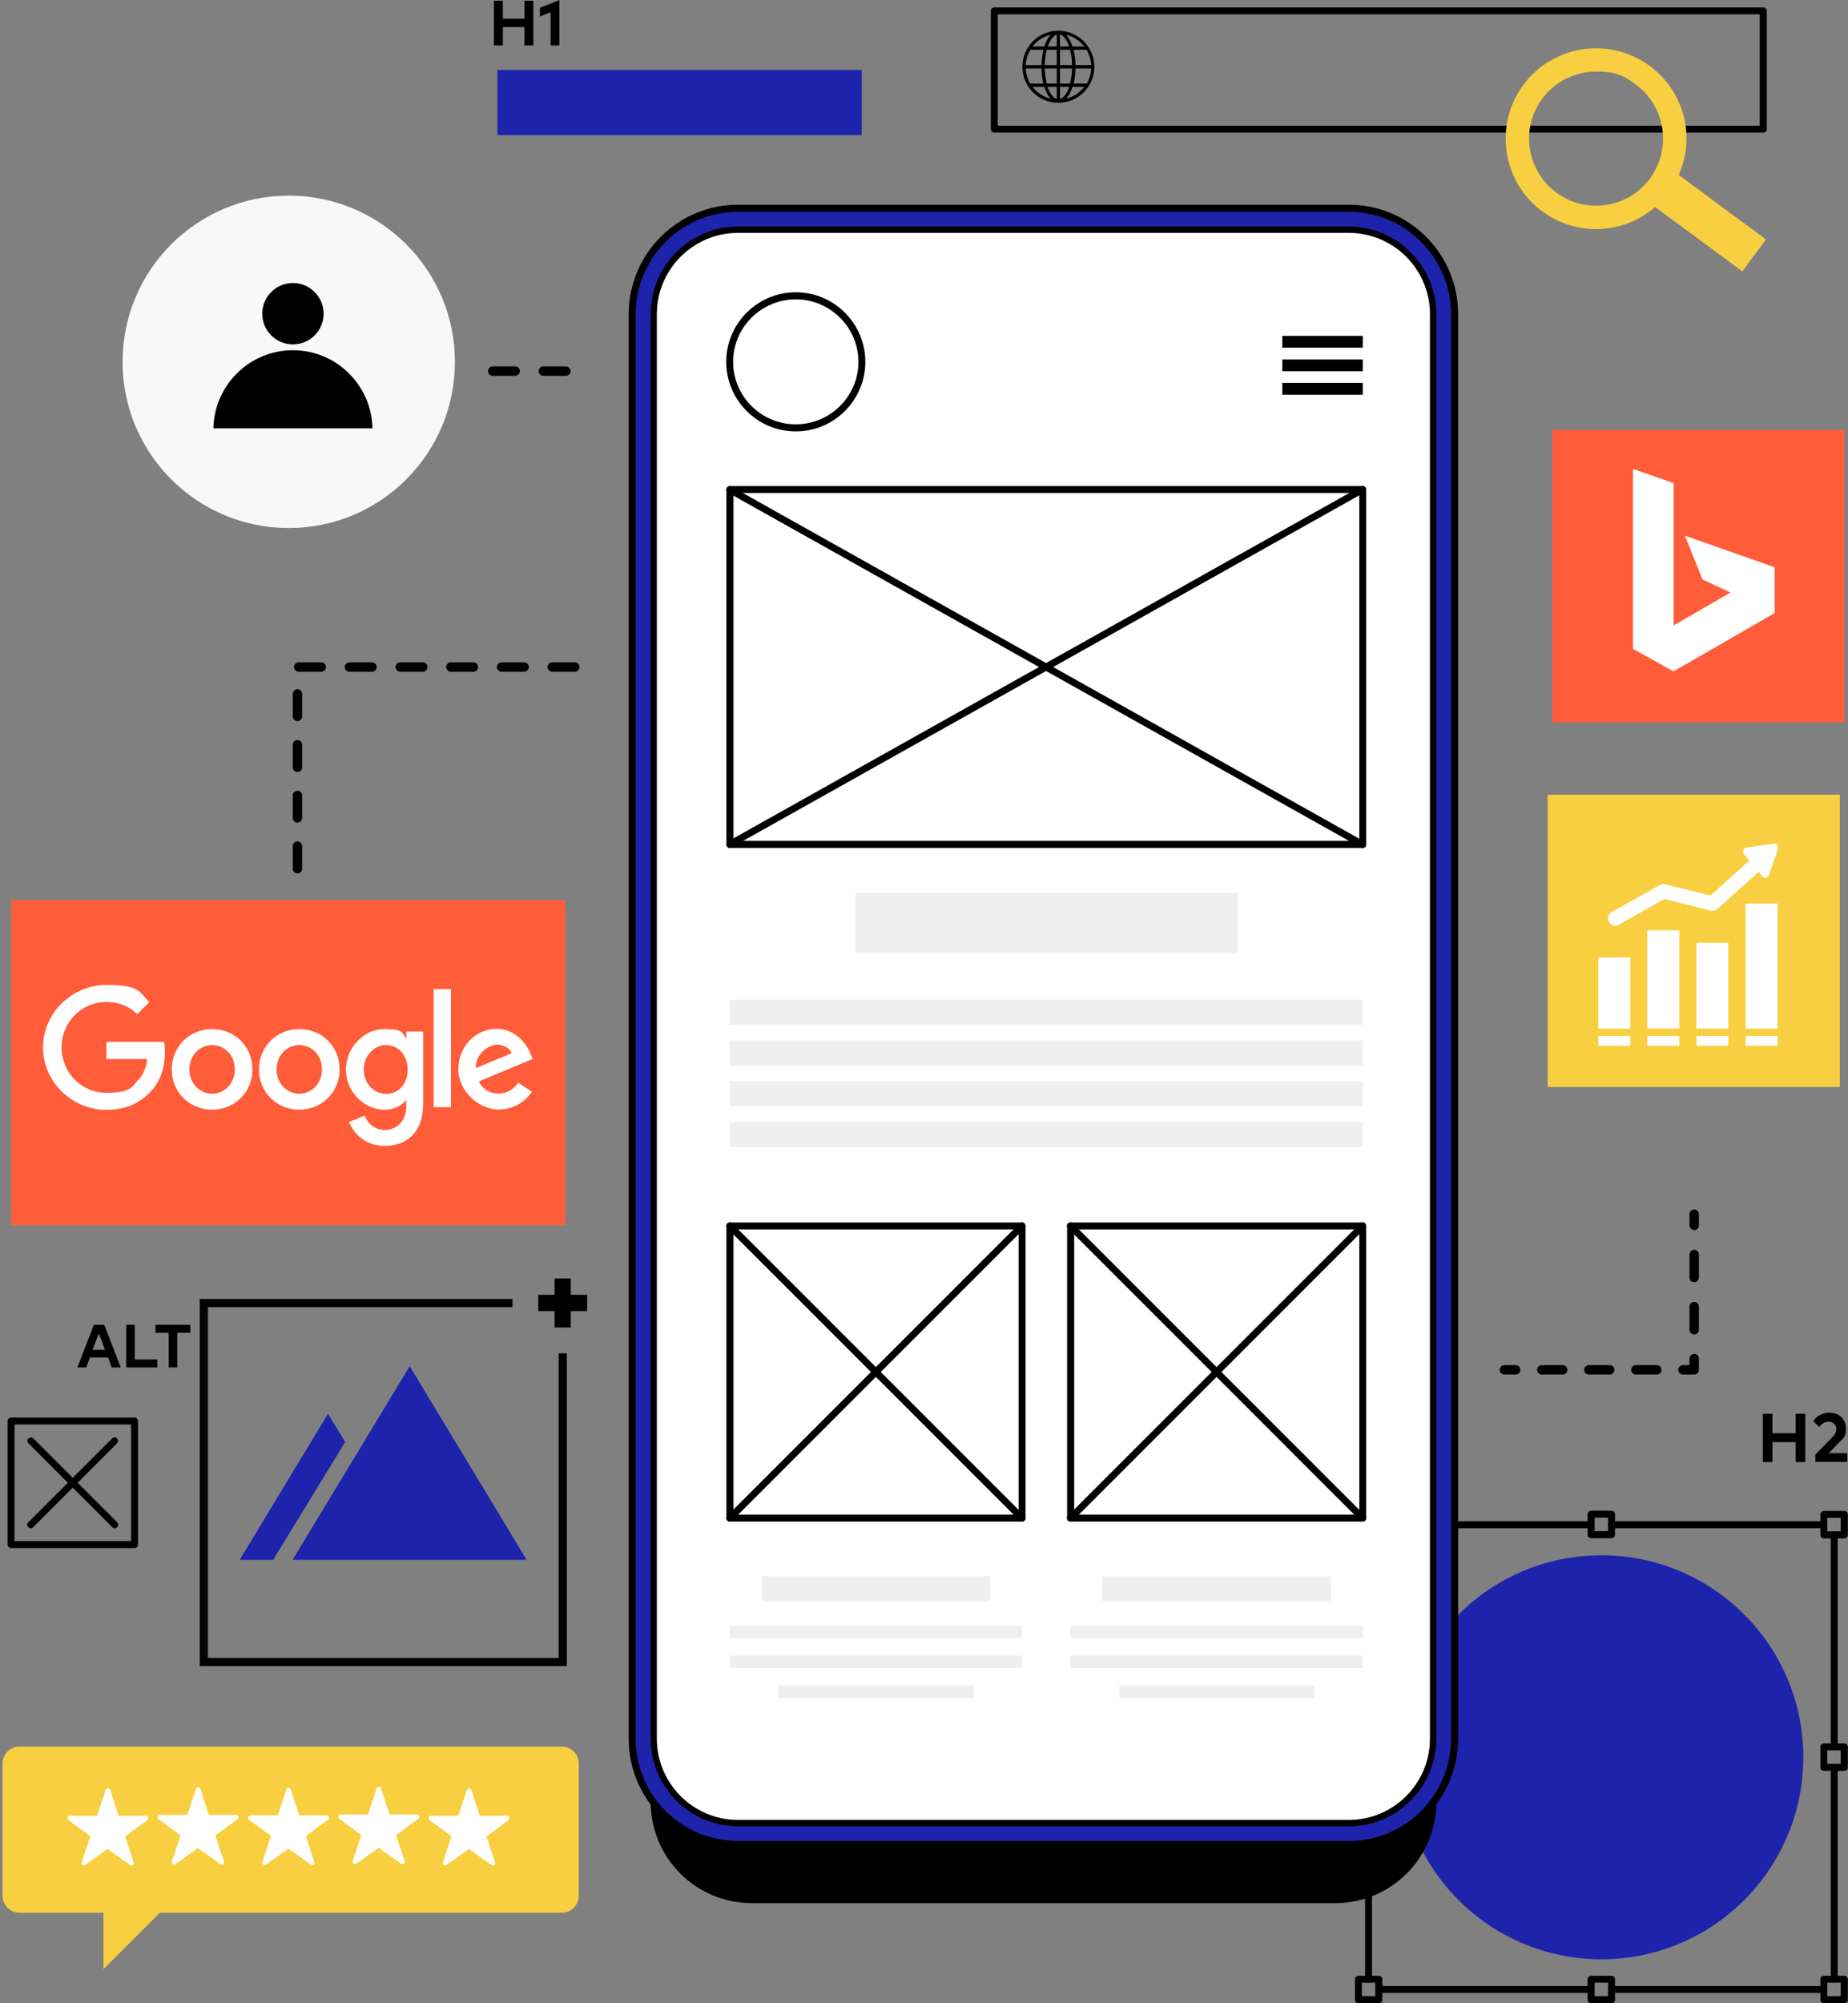 <svg xmlns="http://www.w3.org/2000/svg" id="Layer_2" data-name="Layer 2" viewBox="0 0 1017.6 1102.8"><rect x="0" y="0" width="1017.6" height="1102.8" fill="#808080" stroke="none"/><defs><style>      .cls-1, .cls-2, .cls-3, .cls-4, .cls-5, .cls-6, .cls-7, .cls-8 {        stroke-width: 0px;      }      .cls-1, .cls-4 {        fill: #000;      }      .cls-2 {        fill: #f8cf40;      }      .cls-3 {        fill: #ff5d39;      }      .cls-4 {        fill-rule: evenodd;      }      .cls-5 {        fill: #efefef;      }      .cls-6 {        fill: #1e23ac;      }      .cls-7 {        fill: #fff;      }      .cls-8 {        fill: #f8f8f8;      }    </style></defs><path class="cls-1" d="M971,73h-423.5c-1.1,0-1.9-.9-1.9-1.9V6c0-1.1.9-1.9,1.9-1.9h423.5c1.1,0,1.9.9,1.9,1.9v65.1c0,1.1-.9,1.9-1.9,1.9h0ZM549.4,69.2h419.6V7.9h-419.6v61.2Z"></path><circle class="cls-6" cx="881.8" cy="967.4" r="111.2"></circle><path class="cls-1" d="M759.3,846.9h-11.3c-1.1,0-1.9-.9-1.9-1.9v-11.3c0-1.1.9-1.9,1.9-1.9h11.3c1.1,0,1.9.9,1.9,1.9v11.3c0,1.1-.9,1.9-1.9,1.9ZM749.9,843h7.4v-7.4h-7.4v7.4Z"></path><path class="cls-1" d="M1015.6,846.9h-11.3c-1.1,0-1.9-.9-1.9-1.9v-11.3c0-1.1.9-1.9,1.9-1.9h11.3c1.1,0,1.9.9,1.9,1.9v11.3c0,1.1-.9,1.9-1.9,1.9ZM1006.2,843h7.4v-7.4h-7.4v7.4Z"></path><path class="cls-1" d="M887.4,846.8h-11.3c-1.1,0-1.9-.9-1.9-1.9v-11.3c0-1.1.9-1.9,1.9-1.9h11.3c1.1,0,1.9.9,1.9,1.9v11.3c0,1.1-.9,1.9-1.9,1.9ZM878.1,842.9h7.4v-7.4h-7.4v7.4Z"></path><path class="cls-1" d="M887.4,1102.8h-11.3c-1.1,0-1.9-.9-1.9-1.9v-11.3c0-1.1.9-1.9,1.9-1.9h11.3c1.1,0,1.9.9,1.9,1.9v11.3c0,1.1-.9,1.9-1.9,1.9ZM878.1,1098.9h7.4v-7.4h-7.4v7.4Z"></path><path class="cls-1" d="M1015.6,974.9h-11.3c-1.1,0-1.9-.9-1.9-1.9v-11.3c0-1.1.9-1.9,1.9-1.9h11.3c1.1,0,1.9.9,1.9,1.9v11.3c0,1.1-.9,1.9-1.9,1.9ZM1006.2,971h7.4v-7.4h-7.4v7.4Z"></path><path class="cls-1" d="M1015.6,1102.8h-11.3c-1.1,0-1.9-.9-1.9-1.9v-11.3c0-1.1.9-1.9,1.9-1.9h11.3c1.1,0,1.9.9,1.9,1.9v11.3c0,1.1-.9,1.9-1.9,1.9ZM1006.2,1098.9h7.4v-7.4h-7.4v7.4Z"></path><path class="cls-1" d="M759.3,1102.8h-11.3c-1.1,0-1.9-.9-1.9-1.9v-11.3c0-1.1.9-1.9,1.9-1.9h11.3c1.1,0,1.9.9,1.9,1.9v11.3c0,1.1-.9,1.9-1.9,1.9ZM749.9,1098.9h7.4v-7.4h-7.4v7.4Z"></path><path class="cls-1" d="M759.3,974.8h-11.3c-1.1,0-1.9-.9-1.9-1.9v-11.3c0-1.1.9-1.9,1.9-1.9h11.3c1.1,0,1.9.9,1.9,1.9v11.3c0,1.1-.9,1.9-1.9,1.9ZM749.9,970.9h7.4v-7.4h-7.4v7.4Z"></path><path class="cls-1" d="M1004.4,1097.1h-116.9c-1.1,0-1.9-.9-1.9-1.9s.9-1.9,1.9-1.9h116.9c1.1,0,1.9.9,1.9,1.9s-.9,1.9-1.9,1.9Z"></path><path class="cls-1" d="M1010,1091.5c-1.1,0-1.9-.9-1.9-1.9v-116.6c0-1.1.9-1.9,1.9-1.9s1.9.9,1.9,1.9v116.6c0,1.1-.9,1.9-1.9,1.9Z"></path><path class="cls-1" d="M1010,963.5c-1.1,0-1.9-.9-1.9-1.9v-116.8c0-1.1.9-1.9,1.9-1.9s1.9.9,1.9,1.9v116.8c0,1.1-.9,1.9-1.9,1.9Z"></path><path class="cls-1" d="M1004.3,841.3h-116.9c-1.1,0-1.9-.9-1.9-1.9s.9-1.9,1.9-1.9h116.9c1.1,0,1.9.9,1.9,1.9s-.9,1.9-1.9,1.9Z"></path><path class="cls-1" d="M876.1,841.3h-116.9c-1.1,0-1.9-.9-1.9-1.9s.9-1.9,1.9-1.9h116.9c1.1,0,1.9.9,1.9,1.9s-.9,1.9-1.9,1.9Z"></path><path class="cls-1" d="M753.6,963.5c-1.1,0-1.9-.9-1.9-1.9v-116.5c0-1.1.9-1.9,1.9-1.9s1.9.9,1.9,1.9v116.5c0,1.1-.9,1.9-1.9,1.9Z"></path><path class="cls-1" d="M753.6,1091.5c-1.1,0-1.9-.9-1.9-1.9v-116.7c0-1.1.9-1.9,1.9-1.9s1.9.9,1.9,1.9v116.7c0,1.1-.9,1.9-1.9,1.9Z"></path><path class="cls-1" d="M876.1,1097.1h-116.9c-1.1,0-1.9-.9-1.9-1.9s.9-1.9,1.9-1.9h116.9c1.1,0,1.9.9,1.9,1.9s-.9,1.9-1.9,1.9Z"></path><path class="cls-1" d="M358.3,945v47c0,30.8,24.9,55.7,55.7,55.7h321.2c30.8,0,55.7-24.9,55.7-55.7v-47h-432.6Z"></path><rect class="cls-6" x="348.1" y="114.6" width="452.9" height="900.9" rx="58.3" ry="58.3"></rect><path class="cls-1" d="M742.7,1017.5h-336.3c-33.2,0-60.2-27-60.2-60.2V172.9c0-33.2,27-60.2,60.2-60.2h336.3c33.2,0,60.2,27,60.2,60.2v784.3c0,33.2-27,60.2-60.2,60.2h0ZM406.4,116.6c-31.1,0-56.4,25.3-56.4,56.3v784.3c0,31.1,25.3,56.3,56.4,56.3h336.3c31.1,0,56.3-25.3,56.3-56.3V172.9c0-31.1-25.3-56.3-56.3-56.3h-336.3Z"></path><path class="cls-1" d="M742.7,1017.3h-336.3c-33.1,0-60-26.9-60-60V172.9c0-33.1,26.9-60,60-60h336.3c33.1,0,60,26.9,60,60v784.3c0,33.1-26.9,60-60,60ZM406.4,116.4c-31.2,0-56.5,25.4-56.5,56.5v784.3c0,31.2,25.4,56.5,56.5,56.5h336.3c31.2,0,56.5-25.4,56.5-56.5V172.9c0-31.2-25.4-56.6-56.5-56.6,0,0-336.3,0-336.3,0Z"></path><rect class="cls-7" x="360" y="126.5" width="429.1" height="877.2" rx="46.4" ry="46.4"></rect><path class="cls-1" d="M742.7,1005.4h-336.3c-26.5,0-48.1-21.6-48.1-48.2V172.9c0-26.6,21.6-48.2,48.1-48.2h336.3c26.5,0,48.2,21.6,48.2,48.2v784.3c0,26.5-21.6,48.2-48.2,48.2h0ZM406.4,128.2c-24.6,0-44.7,20-44.7,44.7v784.3c0,24.6,20,44.7,44.7,44.7h336.3c24.6,0,44.7-20,44.7-44.7V172.9c0-24.6-20-44.7-44.7-44.7h-336.3Z"></path><path class="cls-2" d="M924.4,96.3c9.4-21.2,2.9-46.1-16-60-22.1-16.3-53.3-11.6-69.6,10.5-16.3,22.1-11.6,53.3,10.5,69.6,18.8,13.9,44.5,12.8,62.1-2.4l48,35.4,13-17.6-47.9-35.4h0ZM908.6,98.2c-5.8,7.9-14.4,13.1-24.2,14.6s-19.5-.9-27.4-6.8c-7.9-5.8-13.1-14.4-14.6-24.2-1.5-9.7,1-19.5,6.8-27.4,7.2-9.8,18.4-15,29.7-15s15.3,2.3,21.9,7.2c16.4,12.1,19.8,35.2,7.8,51.6Z"></path><path class="cls-1" d="M750.4,466.8h-348.5c-1.1,0-1.9-.9-1.9-1.9v-195.4c0-1.1.9-1.9,1.9-1.9h348.5c1.1,0,1.9.9,1.9,1.9v195.4c0,1.1-.9,1.9-1.9,1.9ZM403.9,462.9h344.6v-191.5h-344.6v191.5Z"></path><path class="cls-1" d="M750.4,466.8c-.3,0-.7,0-1-.2l-348.5-195.4c-.9-.5-1.3-1.7-.7-2.6.5-.9,1.7-1.3,2.6-.7l348.5,195.4c.9.5,1.3,1.7.7,2.6-.4.6-1,1-1.7,1Z"></path><path class="cls-1" d="M401.9,466.8c-.7,0-1.3-.4-1.7-1-.5-.9-.2-2.1.7-2.6l348.5-195.4c.9-.5,2.1-.2,2.6.7s.2,2.1-.7,2.6l-348.5,195.4c-.3.2-.6.2-1,.2Z"></path><path class="cls-1" d="M438.2,237.5c-21.1,0-38.3-17.2-38.3-38.3s17.2-38.3,38.3-38.3,38.3,17.2,38.3,38.3-17.2,38.3-38.3,38.3ZM438.2,164.8c-19,0-34.5,15.4-34.5,34.4s15.5,34.4,34.5,34.4,34.5-15.5,34.5-34.4-15.5-34.4-34.5-34.4Z"></path><rect class="cls-1" x="706.1" y="184.9" width="44.3" height="6.5"></rect><rect class="cls-1" x="706.1" y="197.9" width="44.3" height="6.5"></rect><rect class="cls-1" x="706.1" y="210.8" width="44.3" height="6.5"></rect><rect class="cls-5" x="471" y="491.5" width="210.4" height="33.1"></rect><rect class="cls-5" x="401.8" y="550.3" width="348.6" height="13.8"></rect><rect class="cls-5" x="419.5" y="867.7" width="125.8" height="13.8"></rect><rect class="cls-5" x="607.1" y="867.7" width="125.8" height="13.8"></rect><rect class="cls-5" x="589.5" y="894.9" width="160.9" height="6.9"></rect><rect class="cls-5" x="589.5" y="911.3" width="160.9" height="6.9"></rect><rect class="cls-5" x="616.3" y="927.9" width="107.5" height="6.9"></rect><rect class="cls-5" x="401.9" y="894.9" width="160.9" height="6.9"></rect><rect class="cls-5" x="401.9" y="911.3" width="160.9" height="6.9"></rect><rect class="cls-5" x="428.6" y="927.9" width="107.5" height="6.9"></rect><rect class="cls-5" x="401.8" y="572.8" width="348.6" height="13.8"></rect><rect class="cls-5" x="401.8" y="595.2" width="348.6" height="13.8"></rect><rect class="cls-5" x="401.8" y="617.7" width="348.6" height="13.8"></rect><path class="cls-1" d="M562.8,837.7h-160.9c-1.1,0-1.9-.9-1.9-1.9v-160.9c0-1.1.9-1.9,1.9-1.9h160.9c1.1,0,1.9.9,1.9,1.9v160.9c0,1.1-.9,1.9-1.9,1.9ZM403.9,833.8h157v-157h-157v157Z"></path><path class="cls-1" d="M750.4,837.7h-160.9c-1.1,0-1.9-.9-1.9-1.9v-160.9c0-1.1.9-1.9,1.9-1.9h160.9c1.1,0,1.9.9,1.9,1.9v160.9c0,1.1-.9,1.9-1.9,1.9ZM591.5,833.8h157v-157h-157v157Z"></path><path class="cls-1" d="M562.8,837.7c-.5,0-1-.2-1.4-.6l-160.9-160.9c-.8-.8-.8-2,0-2.7s2-.8,2.7,0l160.9,160.9c.8.8.8,2,0,2.7s-.9.6-1.4.6Z"></path><path class="cls-1" d="M401.9,837.7c-.5,0-1-.2-1.4-.6-.8-.8-.8-2,0-2.7l160.9-160.9c.8-.8,2-.8,2.7,0s.8,2,0,2.7l-160.9,160.9c-.4.4-.9.6-1.4.6Z"></path><path class="cls-1" d="M750.4,837.7c-.5,0-1-.2-1.4-.6l-160.9-160.9c-.8-.8-.8-2,0-2.7s2-.8,2.7,0l160.9,160.9c.8.8.8,2,0,2.7s-.9.6-1.4.6Z"></path><path class="cls-1" d="M589.5,837.7c-.5,0-1-.2-1.4-.6-.8-.8-.8-2,0-2.7l160.9-160.9c.8-.8,2-.8,2.7,0s.8,2,0,2.7l-160.9,160.9c-.4.4-.9.6-1.4.6Z"></path><rect class="cls-3" x="6.1" y="495.5" width="305.2" height="179"></rect><rect class="cls-2" x="852.2" y="437.5" width="160.9" height="160.9"></rect><rect class="cls-3" x="854.8" y="236.7" width="160.9" height="160.9"></rect><path class="cls-1" d="M932.9,677.2c-1.4,0-2.6-1.2-2.6-2.6v-6.2c0-1.4,1.2-2.6,2.6-2.6s2.6,1.2,2.6,2.6v6.2c0,1.4-1.2,2.6-2.6,2.6Z"></path><path class="cls-1" d="M932.9,734.6c-1.4,0-2.6-1.2-2.6-2.6v-12.7c0-1.4,1.2-2.6,2.6-2.6s2.6,1.2,2.6,2.6v12.7c0,1.4-1.2,2.6-2.6,2.6ZM932.9,705.9c-1.4,0-2.6-1.2-2.6-2.6v-12.7c0-1.4,1.2-2.6,2.6-2.6s2.6,1.2,2.6,2.6v12.7c0,1.4-1.2,2.6-2.6,2.6Z"></path><path class="cls-1" d="M932.9,756.7h-6.2c-1.4,0-2.6-1.2-2.6-2.6s1.2-2.6,2.6-2.6h3.6v-3.6c0-1.4,1.2-2.6,2.6-2.6s2.6,1.2,2.6,2.6v6.2c0,1.4-1.2,2.6-2.6,2.6Z"></path><path class="cls-1" d="M912.3,756.7h-11.5c-1.4,0-2.6-1.2-2.6-2.6s1.2-2.6,2.6-2.6h11.5c1.4,0,2.6,1.2,2.6,2.6s-1.2,2.6-2.6,2.6ZM886.4,756.7h-11.5c-1.4,0-2.6-1.2-2.6-2.6s1.2-2.6,2.6-2.6h11.5c1.4,0,2.6,1.2,2.6,2.6s-1.2,2.6-2.6,2.6ZM860.5,756.7h-11.5c-1.4,0-2.6-1.2-2.6-2.6s1.2-2.6,2.6-2.6h11.5c1.4,0,2.6,1.2,2.6,2.6s-1.2,2.6-2.6,2.6Z"></path><path class="cls-1" d="M834.6,756.7h-6.2c-1.4,0-2.6-1.2-2.6-2.6s1.2-2.6,2.6-2.6h6.2c1.4,0,2.6,1.2,2.6,2.6s-1.2,2.6-2.6,2.6Z"></path><path class="cls-1" d="M163.8,480.8c-1.4,0-2.6-1.2-2.6-2.6v-12.4c0-1.4,1.2-2.6,2.6-2.6s2.6,1.2,2.6,2.6v12.4c0,1.4-1.2,2.6-2.6,2.6ZM163.8,452.9c-1.4,0-2.6-1.2-2.6-2.6v-12.4c0-1.4,1.2-2.6,2.6-2.6s2.6,1.2,2.6,2.6v12.4c0,1.4-1.2,2.6-2.6,2.6ZM163.8,425c-1.4,0-2.6-1.2-2.6-2.6v-12.4c0-1.4,1.2-2.6,2.6-2.6s2.6,1.2,2.6,2.6v12.4c0,1.4-1.2,2.6-2.6,2.6ZM163.8,397c-1.4,0-2.6-1.2-2.6-2.6v-12.4c0-1.4,1.2-2.6,2.6-2.6s2.6,1.2,2.6,2.6v12.4c0,1.4-1.2,2.6-2.6,2.6ZM316.5,369.8h-12.4c-1.4,0-2.6-1.2-2.6-2.6s1.2-2.6,2.6-2.6h12.4c1.4,0,2.6,1.2,2.6,2.6s-1.2,2.6-2.6,2.6ZM288.6,369.8h-12.4c-1.4,0-2.6-1.2-2.6-2.6s1.2-2.6,2.6-2.6h12.4c1.4,0,2.6,1.2,2.6,2.6s-1.2,2.6-2.6,2.6ZM260.7,369.8h-12.4c-1.4,0-2.6-1.2-2.6-2.6s1.2-2.6,2.6-2.6h12.4c1.4,0,2.6,1.2,2.6,2.6s-1.2,2.6-2.6,2.6ZM232.8,369.8h-12.4c-1.4,0-2.6-1.2-2.6-2.6s1.2-2.6,2.6-2.6h12.4c1.4,0,2.6,1.2,2.6,2.6s-1.2,2.6-2.6,2.6ZM204.8,369.8h-12.4c-1.4,0-2.6-1.2-2.6-2.6s1.2-2.6,2.6-2.6h12.4c1.4,0,2.6,1.2,2.6,2.6s-1.2,2.6-2.6,2.6ZM176.9,369.8h-12.4c-1.4,0-2.6-1.2-2.6-2.6s1.2-2.6,2.6-2.6h12.4c1.4,0,2.6,1.2,2.6,2.6s-1.2,2.6-2.6,2.6Z"></path><circle class="cls-8" cx="159" cy="199.2" r="91.5"></circle><path class="cls-1" d="M311.6,206.9h-12.4c-1.4,0-2.6-1.2-2.6-2.6s1.2-2.6,2.6-2.6h12.4c1.4,0,2.6,1.2,2.6,2.6s-1.2,2.6-2.6,2.6ZM283.7,206.9h-12.4c-1.4,0-2.6-1.2-2.6-2.6s1.2-2.6,2.6-2.6h12.4c1.4,0,2.6,1.2,2.6,2.6s-1.2,2.6-2.6,2.6Z"></path><rect class="cls-6" x="273.9" y="38.5" width="200.6" height="35.9"></rect><path class="cls-2" d="M309.2,961.5H10.8c-5.2,0-9.4,4.2-9.4,9.4v72.7c0,5.2,4.2,9.4,9.4,9.4h46.2v31l31-31h221.3c5.2,0,9.4-4.2,9.4-9.4v-72.7c0-5.2-4.2-9.4-9.4-9.4h0Z"></path><path class="cls-1" d="M17,841.3c-.5,0-1-.2-1.4-.6-.8-.8-.8-2,0-2.7l46.1-46.1c.8-.8,2-.8,2.7,0s.8,2,0,2.7l-46.1,46.1c-.4.4-.9.6-1.4.6Z"></path><path class="cls-1" d="M63.2,841.3c-.5,0-1-.2-1.4-.6l-46.1-46.1c-.8-.8-.8-2,0-2.7s2-.8,2.7,0l46.1,46.1c.8.8.8,2,0,2.7-.4.4-.9.6-1.4.6Z"></path><path class="cls-1" d="M74.1,852.2H6.1c-1.1,0-1.9-.9-1.9-1.9v-68c0-1.1.9-1.9,1.9-1.9h68c1.1,0,1.9.9,1.9,1.9v68c0,1.1-.9,1.9-1.9,1.9h0ZM8,848.4h64.2v-64.2H8v64.2Z"></path><path class="cls-7" d="M139,588.7c0,12.8-10,22.2-22.2,22.2s-22.2-9.4-22.2-22.2,10-22.2,22.2-22.2,22.2,9.3,22.2,22.2ZM129.3,588.7c0-8-5.8-13.4-12.5-13.4s-12.5,5.5-12.5,13.4,5.8,13.4,12.5,13.4,12.5-5.5,12.5-13.4Z"></path><path class="cls-7" d="M187,588.7c0,12.8-10,22.2-22.2,22.2s-22.2-9.4-22.2-22.2,10-22.2,22.2-22.2,22.2,9.3,22.2,22.2ZM177.3,588.7c0-8-5.8-13.4-12.5-13.4s-12.5,5.5-12.5,13.4,5.8,13.4,12.5,13.4,12.5-5.5,12.5-13.4Z"></path><path class="cls-7" d="M233,567.9v39.8c0,16.4-9.7,23.1-21.1,23.1s-17.2-7.2-19.7-13.1l8.5-3.5c1.5,3.6,5.2,7.9,11.2,7.9s11.8-4.5,11.8-13v-3.2h-.3c-2.2,2.7-6.4,5-11.7,5-11.1,0-21.2-9.7-21.2-22.1s10.2-22.3,21.2-22.3,9.5,2.3,11.7,5h.3v-3.6h9.3ZM224.5,588.8c0-7.8-5.2-13.5-11.8-13.5s-12.4,5.7-12.4,13.5,5.6,13.4,12.4,13.4,11.8-5.6,11.8-13.4Z"></path><path class="cls-7" d="M248.3,544.5v65h-9.5v-65h9.5Z"></path><path class="cls-7" d="M285.3,596l7.6,5c-2.4,3.6-8.3,9.8-18.5,9.8s-22-9.7-22-22.2,9.5-22.2,20.9-22.2,17.1,9.2,19,14.1l1,2.5-29.6,12.3c2.3,4.5,5.8,6.7,10.8,6.7s8.4-2.4,10.9-6.1h0ZM262,588l19.8-8.2c-1.1-2.8-4.4-4.7-8.2-4.7s-11.8,4.4-11.6,12.9Z"></path><path class="cls-7" d="M58.6,583v-9.4h31.7c.3,1.6.5,3.6.5,5.7,0,7.1-1.9,15.8-8.2,22-6.1,6.3-13.8,9.7-24,9.7-19,0-34.9-15.5-34.9-34.4s16-34.4,34.9-34.4,18,4.1,23.6,9.5l-6.6,6.6c-4-3.8-9.5-6.7-17-6.7-13.9,0-24.7,11.2-24.7,25s10.8,25,24.7,25,14.1-3.6,17.4-6.9c2.7-2.7,4.4-6.5,5.1-11.7h-22.5Z"></path><path class="cls-7" d="M81,1002l-12.1,9,4.7,14.3h0c.2.5,0,1.1-.4,1.4-.4.3-1.1.3-1.5,0l-12.4-8.8-12.4,8.8c-.2.2-.5.2-.7.2-.4,0-.8-.2-1-.5-.2-.3-.3-.8-.2-1.2l4.7-14.3-12.1-9c-.4-.3-.6-.9-.4-1.4s.7-.9,1.2-.9h15.1l4.7-14.3c.2-.5.7-.9,1.2-.9s1,.3,1.2.9l4.7,14.3h15.1c.5,0,1,.4,1.2.9.2.5,0,1.1-.4,1.4h0Z"></path><path class="cls-7" d="M130.7,1001.5l-12.1,9,4.7,14.3h0c.2.5,0,1.1-.4,1.4-.4.3-1.1.3-1.5,0l-12.4-8.8-12.4,8.8c-.2.2-.5.2-.7.2-.4,0-.8-.2-1-.5-.2-.3-.3-.8-.2-1.2l4.7-14.3-12.1-9c-.4-.3-.6-.9-.4-1.4s.7-.9,1.2-.9h15.1l4.7-14.3c.2-.5.7-.9,1.2-.9s1.1.3,1.2.9l4.7,14.3h15.1c.5,0,1,.4,1.2.9s0,1.1-.4,1.4h0Z"></path><path class="cls-7" d="M180.5,1001.8l-12.1,9,4.7,14.3h0c.2.5,0,1.1-.4,1.4-.4.3-1.1.3-1.5,0l-12.4-8.8-12.4,8.8c-.2.2-.5.2-.7.2-.4,0-.8-.2-1-.5-.2-.3-.3-.8-.2-1.2l4.7-14.3-12.1-9c-.4-.3-.6-.9-.4-1.4.2-.5.7-.9,1.2-.9h15.1l4.7-14.3c.2-.5.7-.9,1.2-.9s1.1.3,1.2.9l4.7,14.3h15.1c.5,0,1,.4,1.2.9s0,1.1-.4,1.4h0Z"></path><path class="cls-7" d="M230.2,1001.3l-12.1,9,4.7,14.3h0c.2.5,0,1.1-.4,1.4-.4.3-1.1.3-1.5,0l-12.4-8.8-12.4,8.8c-.2.2-.5.2-.7.2-.4,0-.8-.2-1-.5-.2-.3-.3-.8-.2-1.2l4.7-14.3-12.1-9c-.4-.3-.6-.9-.4-1.4.2-.5.7-.9,1.2-.9h15.1l4.7-14.3c.2-.5.7-.9,1.2-.9s1.1.3,1.2.9l4.7,14.3h15.1c.5,0,1,.4,1.2.9s0,1.1-.4,1.4h0Z"></path><path class="cls-7" d="M280,1002l-12.1,9,4.7,14.3h0c.2.5,0,1.1-.5,1.4-.4.3-1,.3-1.5,0l-12.4-8.8-12.4,8.8c-.2.2-.5.2-.7.2-.4,0-.8-.2-1-.5-.2-.3-.3-.8-.2-1.2l4.7-14.3-12.1-9c-.4-.3-.6-.9-.4-1.4.2-.5.7-.9,1.2-.9h15.1l4.7-14.3c.2-.5.7-.9,1.2-.9s1,.3,1.2.9l4.7,14.3h15.1c.5,0,1,.4,1.2.9s0,1.1-.4,1.4h0Z"></path><circle class="cls-1" cx="161.3" cy="172.7" r="16.9"></circle><path class="cls-1" d="M205.1,235.8c-.5-23.8-19.9-43-43.8-43s-43.3,19.2-43.8,43h87.7Z"></path><path class="cls-4" d="M582.8,16.9c-11,0-19.8,8.9-19.8,19.9s8.9,19.8,19.8,19.8,19.8-8.9,19.8-19.8-8.9-19.9-19.8-19.9h0ZM583.7,19c.6.2,1.2.5,1.8,1.1.9.8,1.8,2.1,2.5,3.7.2.5.5,1.1.7,1.8h-5v-6.6h0ZM581.9,19v6.6h-4.9c.2-.6.5-1.2.7-1.8.7-1.6,1.6-2.9,2.5-3.7.6-.6,1.2-.9,1.8-1.1h0ZM578.5,19.2c-.9,1-1.8,2.3-2.5,3.9-.3.8-.7,1.6-1,2.5h-6.5c2.4-3.1,5.9-5.4,9.9-6.4h0ZM587.2,19.2c4,1,7.4,3.3,9.9,6.4h-6.5c-.3-.9-.6-1.7-1-2.5-.7-1.5-1.5-2.9-2.5-3.9h0ZM567.4,27.4h7.2c-.6,2.5-1,5.4-1.1,8.4h-8.7c.2-3.1,1.1-6,2.6-8.4h0ZM576.4,27.4h5.5v8.4h-6.6c0-3.1.5-6,1.1-8.4h0ZM583.7,27.4h5.5c.7,2.5,1.1,5.3,1.1,8.4h-6.6v-8.4ZM591.1,27.4h7.2c1.5,2.5,2.4,5.4,2.6,8.4h-8.7c0-3-.4-5.9-1.1-8.4h0ZM564.8,37.7h8.7c0,3,.4,5.8,1,8.3h-7.2c-1.5-2.5-2.3-5.3-2.5-8.3h0ZM575.3,37.7h6.6v8.3h-5.5c-.6-2.5-1-5.3-1.1-8.3h0ZM583.7,37.7h6.6c0,3-.5,5.9-1.1,8.3h-5.5v-8.3ZM592.2,37.7h8.7c-.2,3-1,5.9-2.5,8.3h-7.2c.6-2.5,1-5.3,1-8.3h0ZM568.5,47.8h6.5c.3.9.6,1.8,1,2.6.7,1.5,1.5,2.9,2.5,3.9-4-1-7.5-3.3-10-6.5h0ZM576.9,47.8h5v6.7c-.6-.2-1.2-.5-1.8-1.1-.9-.8-1.8-2.1-2.5-3.7-.3-.6-.5-1.2-.7-1.9h0ZM583.7,47.8h5c-.2.7-.5,1.3-.7,1.9-.7,1.6-1.6,2.9-2.5,3.7-.6.6-1.2.9-1.8,1.1v-6.7ZM590.6,47.8h6.5c-2.5,3.2-5.9,5.5-10,6.5.9-1,1.8-2.3,2.5-3.9.4-.8.7-1.7,1-2.6h0Z"></path><path class="cls-7" d="M899.4,258.2l22.2,7.8v78.3l31.3-18.1-15.4-7.2-9.7-24.1,49.4,17.4v25.2l-55.7,32.1-22.3-12.4v-99h0Z"></path><path class="cls-7" d="M880.1,527.1h17.6v39.2h-17.6v-39.2Z"></path><path class="cls-7" d="M880.1,570.3h17.6v5.4h-17.6v-5.4Z"></path><path class="cls-7" d="M934.1,570.3h17.6v5.4h-17.6v-5.4Z"></path><path class="cls-7" d="M934.1,519h17.6v47.3h-17.6v-47.3Z"></path><path class="cls-7" d="M907.1,570.3h17.6v5.4h-17.6v-5.4Z"></path><path class="cls-7" d="M907.1,512.2h17.6v54h-17.6v-54Z"></path><path class="cls-7" d="M961.2,570.3h17.6v5.4h-17.6v-5.4Z"></path><path class="cls-7" d="M961.2,497.4h17.6v68.9h-17.6v-68.9Z"></path><path class="cls-7" d="M976.8,464.5l-15.1,2.1c-.8.1-1.4.6-1.7,1.4-.3.7-.2,1.6.3,2.2l10.1,12.2c.5.6,1.3.9,2,.8s1.4-.7,1.7-1.4l4.9-14.4c.2-.7,0-1.5-.4-2.1-.5-.6-1.2-.9-2-.8h0Z"></path><path class="cls-7" d="M891.4,509l25.1-14.1,25.5,6.4c1.3.3,2.7,0,3.7-.9l27-24.3c1.7-1.5,1.8-4.1.3-5.7s-4.1-1.8-5.7-.3l-25.4,22.9-24.9-6.2c-1-.2-2.1-.1-3,.4l-26.5,14.9c-2,1.1-2.7,3.6-1.5,5.5,1.1,2,3.6,2.6,5.5,1.5h0Z"></path><polygon class="cls-6" points="161.1 858.7 290 858.7 225.6 752.1 161.1 858.7"></polygon><polygon class="cls-6" points="132 858.7 150.4 858.7 190.1 793.8 180.6 778.3 132 858.7"></polygon><polygon class="cls-1" points="312.1 917.2 110 917.2 110 715.1 282.2 715.1 282.2 719.6 114.5 719.6 114.5 912.7 307.6 912.7 307.6 745 312.1 745 312.1 917.2"></polygon><polygon class="cls-1" points="323.3 712.8 314.3 712.8 314.3 703.8 305.4 703.8 305.4 712.8 296.4 712.8 296.4 721.8 305.4 721.8 305.4 730.8 314.3 730.8 314.3 721.8 323.3 721.8 323.3 712.8"></polygon><path class="cls-1" d="M276.9,10.3h11.9V.4h4.9v24.6h-4.9v-10.1h-11.9v10.1h-4.9V.4h4.9v9.9Z"></path><path class="cls-1" d="M308,25h-4.8V6.7l-5.9,2.4v-4.8L308,0v25Z"></path><path class="cls-1" d="M976,789h12.8v-10.7h5.3v26.6h-5.3v-11h-12.8v11h-5.3v-26.6h5.3v10.7Z"></path><path class="cls-1" d="M998.4,782.3c1.4-1.9,4.1-4.6,9.1-4.6s9,3.5,9,8.6-1.7,5.5-3.8,7.8l-5.7,5.9h10.2v4.8h-17.6v-4l9.4-9.6c1.4-1.4,2.2-2.9,2.2-4.6s-1.6-4-4.1-4-4,1.4-5.4,2.9l-3.3-3.2h0Z"></path><path class="cls-1" d="M66.5,752.8h-5l-2-5.5h-10l-2,5.5h-4.9l9.1-23.5h5.7l9.1,23.5h0ZM51,743.1h6.8l-3.4-9.1-3.4,9.1Z"></path><path class="cls-1" d="M86.6,752.8h-17.1v-23.5h4.7v19.1h12.4v4.4h0Z"></path><path class="cls-1" d="M104.9,733.7h-7.3v19.1h-4.7v-19.1h-7.3v-4.4h19.2v4.4h0Z"></path></svg>